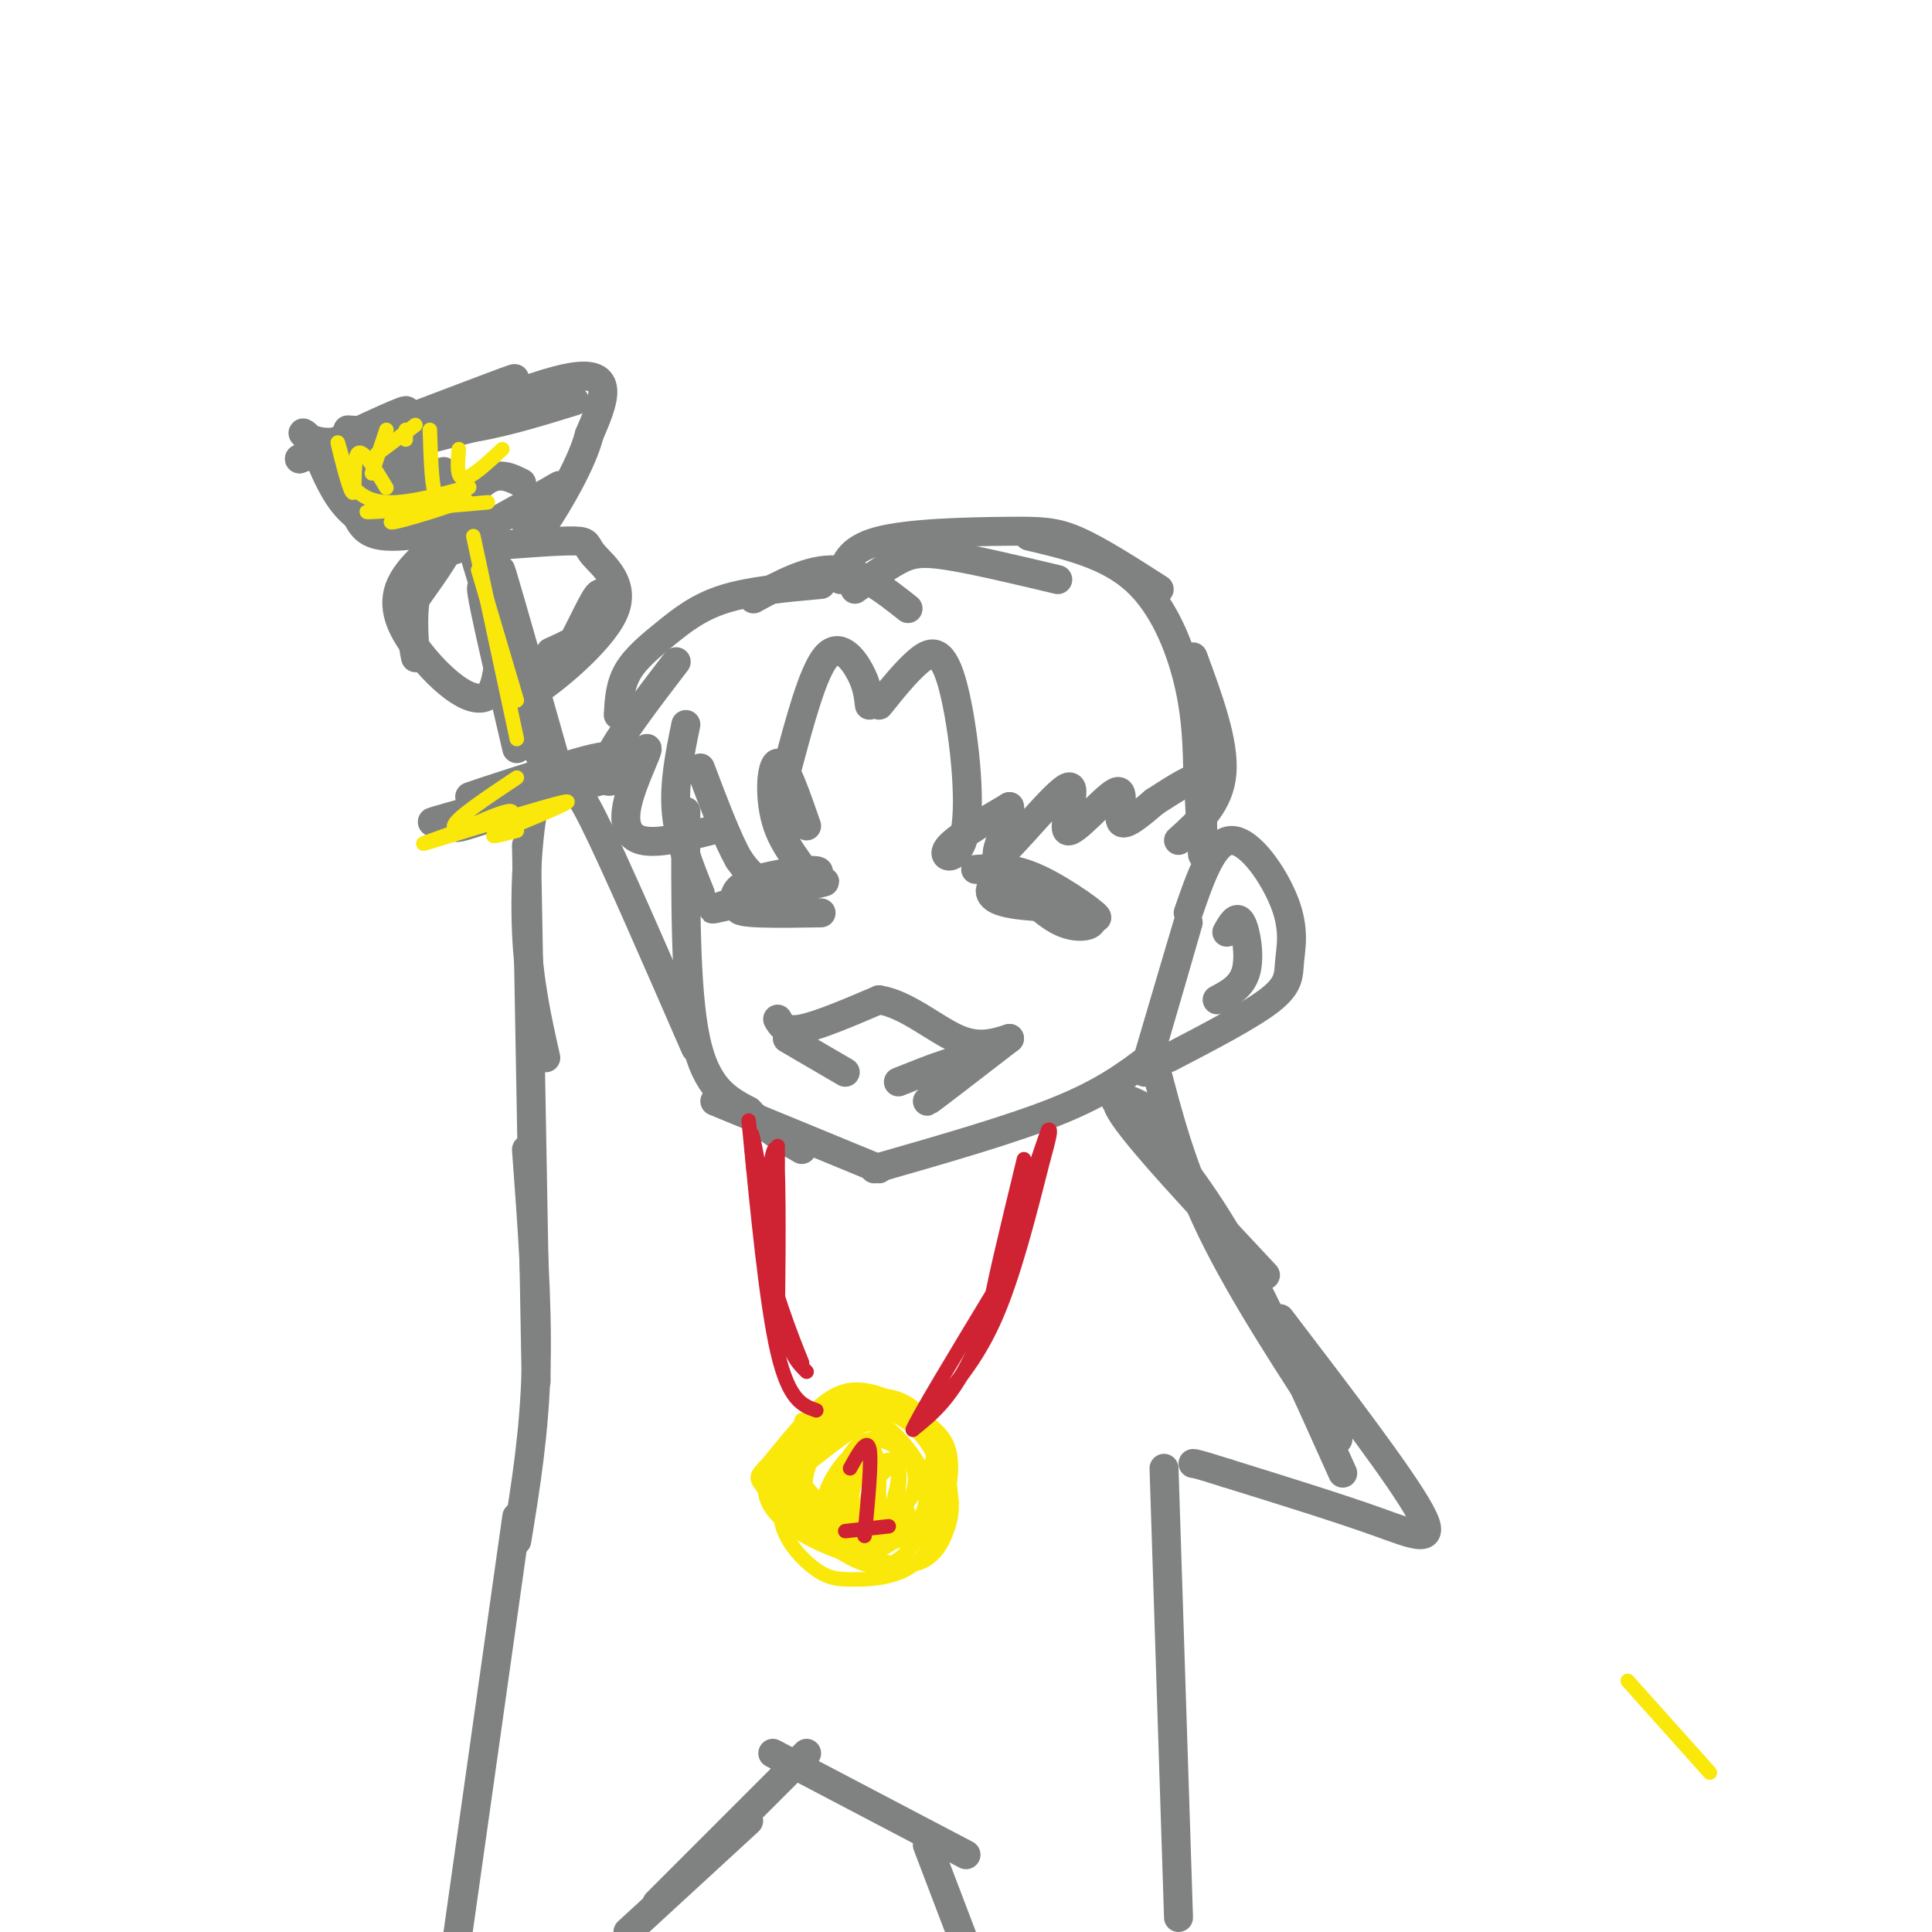 <svg viewBox='0 0 400 400' version='1.1' xmlns='http://www.w3.org/2000/svg' xmlns:xlink='http://www.w3.org/1999/xlink'><g fill='none' stroke='rgb(128,130,130)' stroke-width='6' stroke-linecap='round' stroke-linejoin='round'><path d='M142,150c-1.250,6.083 -2.500,12.167 -2,18c0.500,5.833 2.750,11.417 5,17'/><path d='M142,168c-0.083,18.333 -0.167,36.667 2,47c2.167,10.333 6.583,12.667 11,15'/><path d='M155,230c3.667,3.833 7.333,5.917 11,8'/><path d='M148,228c0.000,0.000 34.000,14.000 34,14'/><path d='M181,242c14.250,-4.083 28.500,-8.167 38,-12c9.500,-3.833 14.250,-7.417 19,-11'/><path d='M238,218c4.083,-13.833 8.167,-27.667 8,-27c-0.167,0.667 -4.583,15.833 -9,31'/><path d='M246,189c2.587,-7.493 5.174,-14.986 9,-15c3.826,-0.014 8.892,7.450 11,13c2.108,5.550 1.260,9.187 1,12c-0.260,2.813 0.069,4.804 -4,8c-4.069,3.196 -12.534,7.598 -21,12'/><path d='M254,193c1.022,-1.822 2.044,-3.644 3,-2c0.956,1.644 1.844,6.756 1,10c-0.844,3.244 -3.422,4.622 -6,6'/><path d='M250,166c-0.444,-3.222 -0.889,-6.444 -1,-3c-0.111,3.444 0.111,13.556 0,14c-0.111,0.444 -0.556,-8.778 -1,-18'/><path d='M180,146c-0.244,-2.111 -0.489,-4.222 -2,-7c-1.511,-2.778 -4.289,-6.222 -7,-3c-2.711,3.222 -5.356,13.111 -8,23'/><path d='M167,171c-2.300,-6.649 -4.600,-13.298 -6,-13c-1.400,0.298 -1.901,7.544 0,13c1.901,5.456 6.204,9.123 6,11c-0.204,1.877 -4.915,1.965 -8,1c-3.085,-0.965 -4.542,-2.982 -6,-5'/><path d='M153,178c-2.333,-4.000 -5.167,-11.500 -8,-19'/><path d='M147,172c-5.418,1.369 -10.835,2.738 -14,2c-3.165,-0.738 -4.077,-3.582 -3,-8c1.077,-4.418 4.144,-10.411 4,-11c-0.144,-0.589 -3.500,4.226 -6,6c-2.500,1.774 -4.143,0.507 -2,-4c2.143,-4.507 8.071,-12.253 14,-20'/><path d='M128,148c0.179,-3.089 0.357,-6.179 2,-9c1.643,-2.821 4.750,-5.375 8,-8c3.250,-2.625 6.643,-5.321 12,-7c5.357,-1.679 12.679,-2.339 20,-3'/><path d='M156,124c5.833,-3.167 11.667,-6.333 17,-6c5.333,0.333 10.167,4.167 15,8'/><path d='M177,122c3.200,-2.311 6.400,-4.622 9,-6c2.600,-1.378 4.600,-1.822 10,-1c5.400,0.822 14.200,2.911 23,5'/><path d='M174,120c0.786,-3.155 1.571,-6.310 8,-8c6.429,-1.690 18.500,-1.917 26,-2c7.500,-0.083 10.429,-0.024 15,2c4.571,2.024 10.786,6.012 17,10'/><path d='M213,111c8.111,1.911 16.222,3.822 22,9c5.778,5.178 9.222,13.622 11,21c1.778,7.378 1.889,13.689 2,20'/><path d='M247,136c3.250,8.833 6.500,17.667 6,24c-0.500,6.333 -4.750,10.167 -9,14'/><path d='M182,146c2.732,-3.402 5.464,-6.804 8,-9c2.536,-2.196 4.876,-3.187 7,4c2.124,7.187 4.033,22.550 3,30c-1.033,7.450 -5.010,6.986 -4,5c1.010,-1.986 7.005,-5.493 13,-9'/><path d='M209,167c0.664,1.911 -4.174,11.189 -2,10c2.174,-1.189 11.362,-12.846 14,-14c2.638,-1.154 -1.272,8.196 0,9c1.272,0.804 7.727,-6.937 10,-8c2.273,-1.063 0.364,4.554 1,6c0.636,1.446 3.818,-1.277 7,-4'/><path d='M239,166c2.956,-1.867 6.844,-4.533 9,-5c2.156,-0.467 2.578,1.267 3,3'/><path d='M161,211c0.750,1.333 1.500,2.667 5,2c3.500,-0.667 9.750,-3.333 16,-6'/><path d='M182,207c5.556,0.844 11.444,5.956 16,8c4.556,2.044 7.778,1.022 11,0'/><path d='M209,215c-8.378,6.467 -16.756,12.933 -17,13c-0.244,0.067 7.644,-6.267 8,-8c0.356,-1.733 -6.822,1.133 -14,4'/><path d='M163,215c0.000,0.000 12.000,7.000 12,7'/><path d='M202,180c3.715,-0.293 7.429,-0.587 13,2c5.571,2.587 12.998,8.054 12,8c-0.998,-0.054 -10.423,-5.630 -16,-7c-5.577,-1.370 -7.308,1.466 -5,3c2.308,1.534 8.654,1.767 15,2'/><path d='M221,188c3.702,0.905 5.458,2.167 5,3c-0.458,0.833 -3.131,1.238 -6,0c-2.869,-1.238 -5.935,-4.119 -9,-7'/><path d='M152,187c0.030,-1.768 0.060,-3.536 5,-5c4.940,-1.464 14.792,-2.625 12,-1c-2.792,1.625 -18.226,6.036 -21,7c-2.774,0.964 7.113,-1.518 17,-4'/><path d='M165,184c4.690,-1.131 7.917,-1.958 4,-1c-3.917,0.958 -14.976,3.702 -16,5c-1.024,1.298 7.988,1.149 17,1'/><path d='M144,217c-8.333,-19.156 -16.667,-38.311 -21,-47c-4.333,-8.689 -4.667,-6.911 -6,-6c-1.333,0.911 -3.667,0.956 -6,1'/><path d='M111,165c-1.556,5.222 -2.444,17.778 -2,28c0.444,10.222 2.222,18.111 4,26'/><path d='M109,175c0.000,0.000 2.000,111.000 2,111'/><path d='M109,238c1.167,15.750 2.333,31.500 2,45c-0.333,13.500 -2.167,24.750 -4,36'/><path d='M239,220c2.833,11.000 5.667,22.000 12,35c6.333,13.000 16.167,28.000 26,43'/><path d='M231,228c4.289,1.600 8.578,3.200 7,2c-1.578,-1.200 -9.022,-5.200 -6,0c3.022,5.200 16.511,19.600 30,34'/><path d='M237,232c6.083,7.417 12.167,14.833 19,27c6.833,12.167 14.417,29.083 22,46'/><path d='M265,273c12.556,16.444 25.111,32.889 29,40c3.889,7.111 -0.889,4.889 -9,2c-8.111,-2.889 -19.556,-6.444 -31,-10'/><path d='M254,305c-6.333,-2.000 -6.667,-2.000 -7,-2'/><path d='M241,304c0.000,0.000 3.000,93.000 3,93'/><path d='M107,314c0.000,0.000 -13.000,92.000 -13,92'/><path d='M130,400c0.000,0.000 25.000,-23.000 25,-23'/><path d='M136,394c0.000,0.000 31.000,-31.000 31,-31'/><path d='M160,363c0.000,0.000 40.000,21.000 40,21'/><path d='M192,382c0.000,0.000 8.000,21.000 8,21'/><path d='M107,162c-6.875,2.119 -13.750,4.238 -7,2c6.750,-2.238 27.125,-8.833 25,-7c-2.125,1.833 -26.750,12.095 -30,14c-3.250,1.905 14.875,-4.548 33,-11'/><path d='M128,160c-4.956,0.911 -33.844,8.689 -38,10c-4.156,1.311 16.422,-3.844 37,-9'/><path d='M112,157c-5.583,-17.250 -11.167,-34.500 -13,-40c-1.833,-5.500 0.083,0.750 2,7'/><path d='M116,161c-5.333,-18.833 -10.667,-37.667 -12,-42c-1.333,-4.333 1.333,5.833 4,16'/><path d='M108,135c2.036,9.357 5.125,24.750 3,20c-2.125,-4.750 -9.464,-29.643 -11,-33c-1.536,-3.357 2.732,14.821 7,33'/><path d='M103,139c-0.390,2.035 -0.780,4.069 -2,5c-1.220,0.931 -3.269,0.758 -6,-1c-2.731,-1.758 -6.144,-5.100 -9,-9c-2.856,-3.900 -5.153,-8.358 -3,-13c2.153,-4.642 8.758,-9.469 10,-9c1.242,0.469 -2.879,6.235 -7,12'/><path d='M86,124c-0.905,5.571 0.333,13.500 0,12c-0.333,-1.500 -2.238,-12.429 0,-18c2.238,-5.571 8.619,-5.786 15,-6'/><path d='M102,113c6.992,-0.541 13.984,-1.081 17,-1c3.016,0.081 2.056,0.785 4,3c1.944,2.215 6.793,5.943 4,12c-2.793,6.057 -13.226,14.445 -16,16c-2.774,1.555 2.113,-3.722 7,-9'/><path d='M118,134c2.393,-4.167 4.875,-10.083 6,-11c1.125,-0.917 0.893,3.167 -1,6c-1.893,2.833 -5.446,4.417 -9,6'/><path d='M102,108c-8.649,1.660 -17.298,3.321 -22,3c-4.702,-0.321 -5.456,-2.622 -7,-6c-1.544,-3.378 -3.877,-7.833 -2,-6c1.877,1.833 7.965,9.952 9,11c1.035,1.048 -2.982,-4.976 -7,-11'/><path d='M73,99c-2.022,-2.289 -3.578,-2.511 1,-4c4.578,-1.489 15.289,-4.244 26,-7'/><path d='M70,97c20.167,-8.917 40.333,-17.833 49,-19c8.667,-1.167 5.833,5.417 3,12'/><path d='M122,90c-1.461,5.839 -6.612,14.437 -9,18c-2.388,3.563 -2.011,2.089 -3,1c-0.989,-1.089 -3.342,-1.795 -1,-4c2.342,-2.205 9.380,-5.911 6,-4c-3.380,1.911 -17.179,9.437 -21,12c-3.821,2.563 2.337,0.161 4,-1c1.663,-1.161 -1.168,-1.080 -4,-1'/><path d='M94,111c-3.036,-0.167 -8.625,-0.083 -13,-1c-4.375,-0.917 -7.536,-2.833 -10,-6c-2.464,-3.167 -4.232,-7.583 -6,-12'/><path d='M65,92c-1.665,-2.498 -2.828,-2.742 -2,-2c0.828,0.742 3.646,2.469 9,1c5.354,-1.469 13.244,-6.134 12,-6c-1.244,0.134 -11.622,5.067 -22,10'/><path d='M62,95c5.644,-1.867 30.756,-11.533 40,-15c9.244,-3.467 2.622,-0.733 -4,2'/><path d='M72,89c7.583,0.500 15.167,1.000 23,0c7.833,-1.000 15.917,-3.500 24,-6'/><path d='M81,98c-1.466,2.586 -2.932,5.172 -2,3c0.932,-2.172 4.261,-9.101 4,-8c-0.261,1.101 -4.111,10.233 -4,11c0.111,0.767 4.184,-6.832 5,-7c0.816,-0.168 -1.624,7.095 -2,9c-0.376,1.905 1.312,-1.547 3,-5'/><path d='M85,101c1.299,-2.085 3.046,-4.796 3,-4c-0.046,0.796 -1.883,5.101 -2,7c-0.117,1.899 1.488,1.393 3,-1c1.512,-2.393 2.931,-6.672 3,-5c0.069,1.672 -1.212,9.296 0,10c1.212,0.704 4.918,-5.513 8,-8c3.082,-2.487 5.541,-1.243 8,0'/></g>
<g fill='none' stroke='rgb(250,232,11)' stroke-width='3' stroke-linecap='round' stroke-linejoin='round'><path d='M80,101c-2.524,-4.202 -5.048,-8.405 -6,-7c-0.952,1.405 -0.333,8.417 -1,8c-0.667,-0.417 -2.619,-8.262 -3,-10c-0.381,-1.738 0.810,2.631 2,7'/><path d='M72,99c1.340,2.528 3.691,5.349 10,5c6.309,-0.349 16.578,-3.867 15,-3c-1.578,0.867 -15.002,6.118 -16,7c-0.998,0.882 10.429,-2.605 14,-4c3.571,-1.395 -0.715,-0.697 -5,0'/><path d='M90,104c-5.000,0.533 -15.000,1.867 -14,2c1.000,0.133 13.000,-0.933 25,-2'/><path d='M86,88c0.000,0.000 -8.000,6.000 -8,6'/><path d='M80,89c0.000,0.000 -3.000,9.000 -3,9'/><path d='M84,89c0.000,0.000 0.000,2.000 0,2'/><path d='M89,89c0.167,5.333 0.333,10.667 1,13c0.667,2.333 1.833,1.667 3,1'/><path d='M95,93c-0.250,3.000 -0.500,6.000 1,6c1.500,0.000 4.750,-3.000 8,-6'/><path d='M99,118c0.000,0.000 8.000,27.000 8,27'/><path d='M98,111c0.000,0.000 9.000,42.000 9,42'/><path d='M107,161c-6.393,4.256 -12.786,8.512 -13,10c-0.214,1.488 5.750,0.208 9,-1c3.250,-1.208 3.786,-2.345 2,-2c-1.786,0.345 -5.893,2.173 -10,4'/><path d='M95,172c-4.533,1.652 -10.864,3.783 -5,2c5.864,-1.783 23.925,-7.480 27,-8c3.075,-0.520 -8.836,4.137 -13,6c-4.164,1.863 -0.582,0.931 3,0'/><path d='M166,294c-0.988,3.387 -1.976,6.774 -1,10c0.976,3.226 3.917,6.292 7,9c3.083,2.708 6.310,5.060 9,5c2.690,-0.060 4.845,-2.530 7,-5'/><path d='M182,294c-3.912,-1.096 -7.824,-2.191 -11,0c-3.176,2.191 -5.615,7.669 -7,11c-1.385,3.331 -1.715,4.516 1,7c2.715,2.484 8.477,6.266 14,5c5.523,-1.266 10.808,-7.581 13,-12c2.192,-4.419 1.292,-6.941 0,-9c-1.292,-2.059 -2.975,-3.655 -5,-5c-2.025,-1.345 -4.391,-2.439 -7,-3c-2.609,-0.561 -5.460,-0.589 -9,2c-3.540,2.589 -7.770,7.794 -12,13'/><path d='M159,303c-2.497,2.643 -2.739,2.749 -1,5c1.739,2.251 5.458,6.647 11,9c5.542,2.353 12.905,2.663 17,2c4.095,-0.663 4.920,-2.297 6,-5c1.080,-2.703 2.415,-6.473 2,-10c-0.415,-3.527 -2.581,-6.810 -6,-10c-3.419,-3.190 -8.092,-6.288 -13,-5c-4.908,1.288 -10.052,6.962 -12,11c-1.948,4.038 -0.699,6.439 2,9c2.699,2.561 6.850,5.280 11,8'/><path d='M176,317c5.117,1.437 12.411,1.028 16,0c3.589,-1.028 3.475,-2.676 4,-6c0.525,-3.324 1.690,-8.325 0,-12c-1.690,-3.675 -6.236,-6.024 -10,-8c-3.764,-1.976 -6.746,-3.577 -11,-1c-4.254,2.577 -9.781,9.334 -12,14c-2.219,4.666 -1.131,7.240 4,11c5.131,3.760 14.304,8.705 20,9c5.696,0.295 7.913,-4.058 9,-7c1.087,-2.942 1.043,-4.471 1,-6'/><path d='M197,311c-0.231,-3.809 -1.309,-10.330 -4,-15c-2.691,-4.670 -6.996,-7.489 -12,-7c-5.004,0.489 -10.706,4.287 -15,8c-4.294,3.713 -7.180,7.343 -5,12c2.180,4.657 9.427,10.341 14,13c4.573,2.659 6.473,2.293 8,2c1.527,-0.293 2.680,-0.512 5,-3c2.320,-2.488 5.807,-7.244 5,-12c-0.807,-4.756 -5.910,-9.511 -9,-12c-3.090,-2.489 -4.169,-2.711 -7,-1c-2.831,1.711 -7.416,5.356 -12,9'/><path d='M165,305c-2.878,3.370 -4.072,7.296 -3,11c1.072,3.704 4.411,7.186 7,9c2.589,1.814 4.429,1.960 7,2c2.571,0.040 5.875,-0.027 9,-1c3.125,-0.973 6.071,-2.852 8,-7c1.929,-4.148 2.839,-10.564 1,-16c-1.839,-5.436 -6.429,-9.890 -12,-11c-5.571,-1.110 -12.123,1.126 -17,5c-4.877,3.874 -8.077,9.386 -6,14c2.077,4.614 9.433,8.329 14,10c4.567,1.671 6.345,1.296 9,0c2.655,-1.296 6.187,-3.513 8,-6c1.813,-2.487 1.906,-5.243 2,-8'/><path d='M192,307c-1.180,-3.820 -5.129,-9.371 -9,-12c-3.871,-2.629 -7.664,-2.334 -11,1c-3.336,3.334 -6.215,9.709 -5,14c1.215,4.291 6.525,6.497 9,8c2.475,1.503 2.117,2.302 4,1c1.883,-1.302 6.008,-4.703 8,-8c1.992,-3.297 1.852,-6.488 0,-9c-1.852,-2.512 -5.415,-4.344 -8,-4c-2.585,0.344 -4.193,2.863 -5,6c-0.807,3.137 -0.814,6.892 0,9c0.814,2.108 2.450,2.567 4,2c1.550,-0.567 3.014,-2.162 3,-5c-0.014,-2.838 -1.507,-6.919 -3,-11'/><path d='M173,307c0.692,-1.984 1.384,-3.967 1,-3c-0.384,0.967 -1.844,4.886 -1,7c0.844,2.114 3.993,2.424 6,2c2.007,-0.424 2.872,-1.583 3,-5c0.128,-3.417 -0.481,-9.091 -2,-8c-1.519,1.091 -3.947,8.948 -4,13c-0.053,4.052 2.271,4.301 4,4c1.729,-0.301 2.865,-1.150 4,-2'/><path d='M184,315c1.347,-2.648 2.714,-8.269 2,-11c-0.714,-2.731 -3.511,-2.574 -5,2c-1.489,4.574 -1.671,13.563 0,13c1.671,-0.563 5.194,-10.678 5,-14c-0.194,-3.322 -4.103,0.151 -6,4c-1.897,3.849 -1.780,8.075 -1,8c0.780,-0.075 2.223,-4.450 2,-8c-0.223,-3.550 -2.111,-6.275 -4,-9'/><path d='M177,300c-2.160,1.482 -5.559,9.687 -6,13c-0.441,3.313 2.078,1.733 4,-2c1.922,-3.733 3.248,-9.621 2,-10c-1.248,-0.379 -5.071,4.749 -6,8c-0.929,3.251 1.035,4.626 3,6'/><path d='M337,348c0.000,0.000 17.000,19.000 17,19'/></g>
<g fill='none' stroke='rgb(207,34,51)' stroke-width='3' stroke-linecap='round' stroke-linejoin='round'><path d='M193,292c4.583,-5.167 9.167,-10.333 13,-19c3.833,-8.667 6.917,-20.833 10,-33'/><path d='M216,240c1.833,-6.500 1.417,-6.250 1,-6'/><path d='M217,234c-2.333,6.500 -8.667,25.750 -15,45'/><path d='M202,279c-4.667,10.333 -8.833,13.667 -13,17'/><path d='M189,296c0.667,-2.000 8.833,-15.500 17,-29'/><path d='M206,267c2.111,-2.244 -1.111,6.644 -1,4c0.111,-2.644 3.556,-16.822 7,-31'/><path d='M155,232c1.833,19.000 3.667,38.000 6,48c2.333,10.000 5.167,11.000 8,12'/><path d='M156,242c-0.417,-4.833 -0.833,-9.667 0,-6c0.833,3.667 2.917,15.833 5,28'/><path d='M161,249c0.012,-8.042 0.024,-16.083 0,-9c-0.024,7.083 -0.083,29.292 0,30c0.083,0.708 0.310,-20.083 0,-28c-0.310,-7.917 -1.155,-2.958 -2,2'/><path d='M159,244c-0.804,2.721 -1.813,8.523 0,17c1.813,8.477 6.450,19.628 7,21c0.550,1.372 -2.986,-7.037 -4,-9c-1.014,-1.963 0.493,2.518 2,7'/><path d='M164,280c0.833,1.833 1.917,2.917 3,4'/><path d='M176,304c1.750,-3.167 3.500,-6.333 4,-4c0.500,2.333 -0.250,10.167 -1,18'/><path d='M175,317c0.000,0.000 9.000,-1.000 9,-1'/></g>
</svg>
